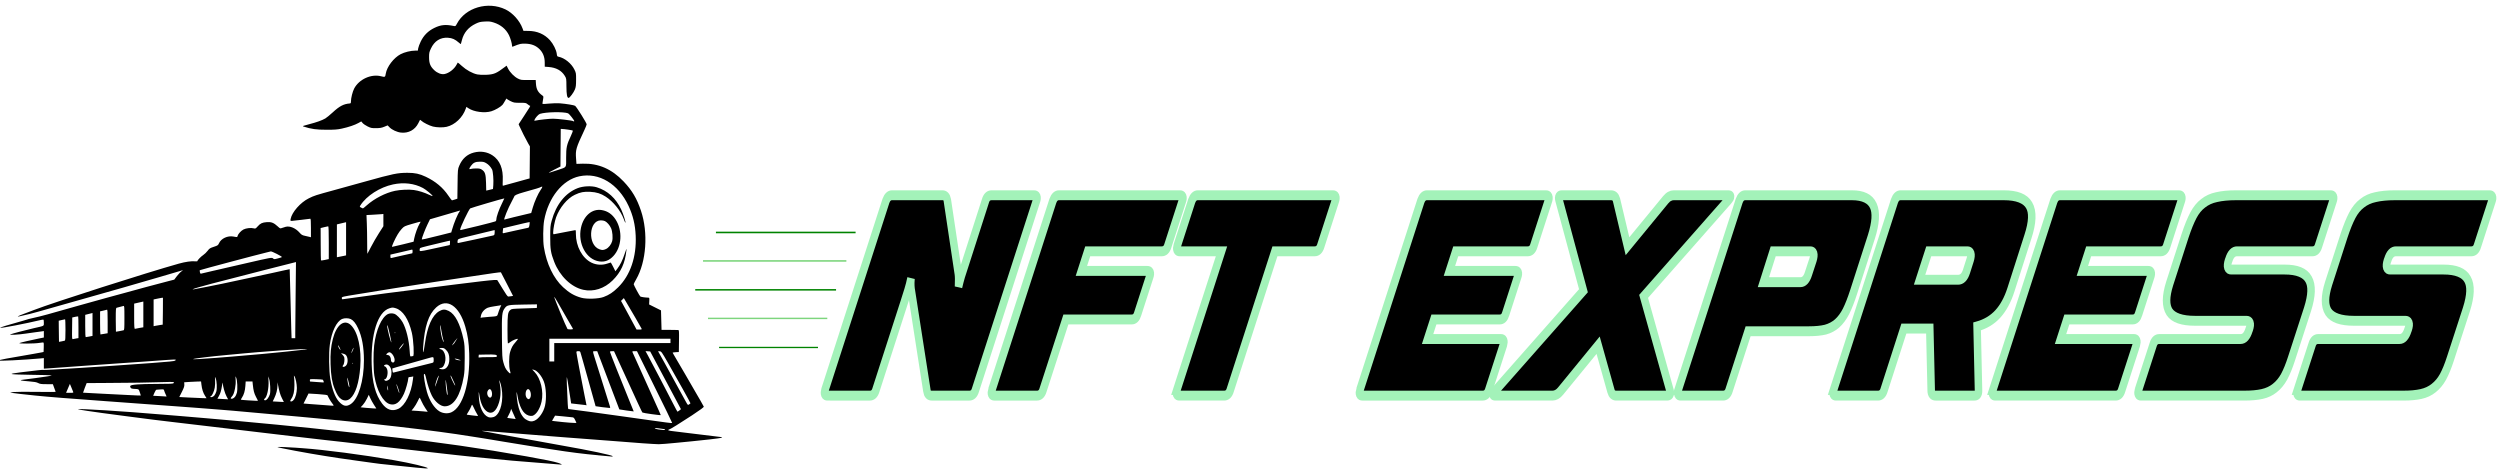 <?xml version="1.0" encoding="UTF-8" standalone="no"?>
<!-- Created with Inkscape (http://www.inkscape.org/) -->

<svg
   xmlns:dc="http://purl.org/dc/elements/1.1/"
   xmlns:cc="http://creativecommons.org/ns#"
   xmlns:rdf="http://www.w3.org/1999/02/22-rdf-syntax-ns#"
   xmlns:svg="http://www.w3.org/2000/svg"
   xmlns="http://www.w3.org/2000/svg"
   xmlns:sodipodi="http://sodipodi.sourceforge.net/DTD/sodipodi-0.dtd"
   xmlns:inkscape="http://www.inkscape.org/namespaces/inkscape"
   version="1.1"
   id="svg2"
   width="715"
   height="136"
   viewBox="0 0 715 136"
   sodipodi:docname="express.svg"
   inkscape:version="0.92.4 (5da689c313, 2019-01-14)">
  <defs
     id="defs6" />
  <sodipodi:namedview
     pagecolor="#ffffff"
     bordercolor="#666666"
     borderopacity="1"
     objecttolerance="10"
     gridtolerance="10"
     guidetolerance="10"
     inkscape:pageopacity="0"
     inkscape:pageshadow="2"
     inkscape:window-width="1920"
     inkscape:window-height="1008"
     id="namedview4"
     showgrid="false"
     inkscape:zoom="5.5312504"
     inkscape:cx="207.63579"
     inkscape:cy="57.562752"
     inkscape:window-x="-10"
     inkscape:window-y="-10"
     inkscape:window-maximized="1"
     inkscape:current-layer="svg2"
     showborder="false" />
  <path
     style="display:inline;fill:#000000;stroke-width:0.155"
     d="m 119.082,133.744 c -1.233,-0.117 -3.912,-0.392 -5.953,-0.611 -2.041,-0.219 -4.024,-0.427 -4.407,-0.462 -0.383,-0.035 -1.392,-0.169 -2.242,-0.297 -0.85,-0.128 -2.868,-0.409 -4.484,-0.624 -1.616,-0.215 -3.842,-0.532 -4.948,-0.704 -1.106,-0.172 -2.915,-0.452 -4.02,-0.623 -4.846,-0.75 -13.501,-2.371 -13.674,-2.561 -0.081,-0.089 3.347,0.029 5.169,0.177 0.425,0.035 1.365,0.103 2.087,0.153 5.988,0.411 17.357,1.901 25.977,3.406 4.91,0.857 9.741,2.005 9.741,2.315 0,0.113 -0.654,0.079 -3.247,-0.167 z m 40.435,-0.942 c -1.988,-0.136 -10.785,-0.848 -13.066,-1.057 -5.744,-0.528 -9.153,-0.859 -11.056,-1.071 -1.106,-0.124 -2.428,-0.265 -2.938,-0.314 -0.51,-0.049 -1.484,-0.153 -2.165,-0.231 -0.68,-0.078 -2.872,-0.323 -4.871,-0.545 -1.999,-0.221 -5.06,-0.571 -6.804,-0.778 -2.662,-0.315 -9.461,-1.086 -12.293,-1.394 -0.425,-0.046 -1.817,-0.218 -3.093,-0.382 -1.276,-0.164 -3.259,-0.403 -4.407,-0.531 -1.148,-0.128 -3.688,-0.411 -5.644,-0.629 -1.956,-0.218 -5.853,-0.67 -8.659,-1.004 -2.806,-0.334 -7.503,-0.889 -10.437,-1.234 -6.493,-0.762 -8.132,-0.957 -12.989,-1.547 -3.961,-0.481 -5.224,-0.63 -11.829,-1.397 -3.83,-0.445 -6.09,-0.729 -12.911,-1.621 -6.696,-0.876 -8.463,-1.117 -11.358,-1.549 -1.442,-0.215 -2.654,-0.423 -2.693,-0.463 -0.278,-0.278 13.145,0.566 24.411,1.535 1.403,0.121 3.63,0.302 4.948,0.402 1.318,0.1 4.658,0.384 7.422,0.631 2.764,0.246 7.043,0.624 9.51,0.839 4.537,0.395 16.743,1.579 20.72,2.01 1.191,0.129 4.739,0.513 7.886,0.853 3.147,0.34 6.869,0.757 8.273,0.925 1.403,0.169 4.813,0.553 7.577,0.854 12.174,1.325 24.723,3.136 37.574,5.424 5.122,0.912 7.839,1.471 9.046,1.861 0.77,0.249 1.28,0.548 0.843,0.493 -0.123,-0.015 -0.572,-0.052 -0.997,-0.081 z m 11.52,-2.601 c -4.111,-0.365 -7.934,-0.848 -12.911,-1.631 -1.616,-0.254 -4.295,-0.667 -5.953,-0.918 -1.658,-0.251 -5.311,-0.846 -8.118,-1.324 -2.806,-0.477 -5.345,-0.9 -5.642,-0.939 -0.296,-0.039 -1.792,-0.274 -3.324,-0.521 -5.922,-0.957 -11.886,-1.753 -21.418,-2.86 -10.482,-1.217 -18.99,-2.043 -42.986,-4.175 -1.488,-0.132 -3.402,-0.304 -4.252,-0.382 -0.85,-0.078 -2.138,-0.183 -2.861,-0.234 -0.723,-0.051 -2.08,-0.16 -3.015,-0.242 -0.935,-0.082 -3.127,-0.253 -4.871,-0.378 -1.743,-0.126 -4.074,-0.298 -5.18,-0.382 -5.735,-0.437 -9.359,-0.703 -20.179,-1.476 -10.703,-0.765 -16.547,-1.231 -20.256,-1.614 -3.493,-0.361 -6.018,-0.649 -6.649,-0.759 -0.69,-0.12 -0.686,-0.123 0.541,-0.248 0.68,-0.07 3.658,-0.089 6.618,-0.043 2.959,0.046 5.36,0.035 5.335,-0.023 -0.025,-0.058 -0.216,-0.573 -0.423,-1.144 l -0.377,-1.037 h -1.794 c -1.525,0 -1.886,-0.048 -2.407,-0.325 -0.466,-0.247 -1.094,-0.362 -2.623,-0.479 -2.558,-0.196 -3.016,-0.354 -1.469,-0.504 0.638,-0.062 2.134,-0.255 3.324,-0.429 1.191,-0.174 2.756,-0.4 3.479,-0.503 0.723,-0.103 1.21,-0.228 1.082,-0.277 -0.128,-0.049 -2.673,-0.119 -5.657,-0.156 -3.019,-0.037 -5.542,-0.132 -5.689,-0.214 -0.189,-0.106 0.52,-0.245 2.487,-0.49 5,-0.623 6.304,-0.76 6.617,-0.698 0.506,0.101 16.832,-0.939 30.848,-1.965 4.867,-0.356 6.629,-0.537 6.794,-0.696 0.123,-0.118 0.188,-0.25 0.145,-0.292 -0.074,-0.074 -2.66,0.091 -9.491,0.605 -1.701,0.128 -5.25,0.375 -7.886,0.548 -2.636,0.173 -7.612,0.525 -11.056,0.782 -3.444,0.257 -6.941,0.51 -7.77,0.562 l -1.508,0.095 v -1.508 -1.508 l -1.044,0.096 c -4.625,0.424 -12.087,0.793 -11.868,0.587 0.218,-0.204 2.215,-0.585 9.973,-1.901 0.978,-0.166 2.022,-0.355 2.319,-0.421 l 0.541,-0.119 0.046,-1.217 c 0.025,-0.67 0.014,-1.299 -0.024,-1.398 -0.052,-0.136 -0.346,-0.132 -1.205,0.019 -1.383,0.243 -6.289,0.274 -5.698,0.037 0.408,-0.164 3.332,-0.843 5.605,-1.301 l 1.353,-0.273 v -0.924 -0.924 l -0.657,0.105 c -0.361,0.057 -1.179,0.166 -1.817,0.242 -0.638,0.075 -1.821,0.243 -2.629,0.372 -1.951,0.312 -5.022,0.477 -4.484,0.24 0.489,-0.215 4.495,-1.274 6.717,-1.777 3.115,-0.704 2.87,-0.575 2.87,-1.519 0,-0.45 -0.038,-0.857 -0.085,-0.904 -0.047,-0.047 -0.343,-0.023 -0.657,0.051 -4.512,1.078 -11.55,2.43 -11.728,2.253 -0.102,-0.102 2.374,-0.865 6.65,-2.049 0.754,-0.209 1.426,-0.414 1.494,-0.456 0.068,-0.042 0.808,-0.215 1.645,-0.385 1.557,-0.316 4.303,-1.066 12.191,-3.327 2.466,-0.707 6.328,-1.782 8.582,-2.388 2.254,-0.606 4.55,-1.23 5.103,-1.386 3.085,-0.87 8.831,-2.417 12.424,-3.344 l 1.678,-0.433 0.768,-1.016 c 0.422,-0.559 1.024,-1.18 1.337,-1.379 0.313,-0.2 0.43,-0.326 0.26,-0.281 -0.504,0.133 -1.627,0.464 -6.03,1.775 -4.318,1.285 -16.77,4.857 -22.73,6.52 -5.754,1.605 -11.058,3.108 -12.679,3.592 -1.288,0.385 -2.898,0.782 -5.335,1.316 -0.748,0.164 -0.126,-0.183 1.205,-0.672 0.74,-0.272 2.181,-0.818 3.202,-1.213 5.462,-2.116 32.117,-10.643 41.316,-13.218 1.866,-0.522 3.598,-0.769 4.647,-0.661 0.361,0.037 0.657,0.008 0.657,-0.066 0,-0.254 1.006,-1.296 1.684,-1.743 0.373,-0.247 0.931,-0.785 1.239,-1.196 0.5,-0.668 0.689,-0.79 1.768,-1.143 1.124,-0.368 1.228,-0.438 1.486,-1.016 0.614,-1.371 2.462,-2.23 4.134,-1.921 1.137,0.21 1.084,0.218 1.187,-0.185 0.141,-0.552 1,-1.488 1.688,-1.838 0.739,-0.377 2.126,-0.535 2.895,-0.331 0.515,0.137 0.57,0.112 1.139,-0.53 0.794,-0.896 1.309,-1.138 2.635,-1.238 1.299,-0.098 1.98,0.17 3.134,1.234 0.665,0.613 0.71,0.63 1.183,0.439 0.27,-0.109 0.769,-0.266 1.108,-0.348 1.203,-0.293 2.804,0.388 3.934,1.671 0.544,0.618 0.769,0.753 1.523,0.913 0.486,0.103 1.076,0.237 1.31,0.299 l 0.425,0.112 v -2.645 c 0,-2.014 -0.046,-2.645 -0.193,-2.645 -0.106,0 -1.237,0.139 -2.513,0.308 -1.276,0.169 -2.518,0.308 -2.762,0.308 -0.426,0 -0.439,-0.02 -0.335,-0.569 0.362,-1.929 2.83,-4.73 5.185,-5.884 1.654,-0.811 1.725,-0.834 7.499,-2.417 2.636,-0.723 6.568,-1.811 8.736,-2.417 7.865,-2.2 9.162,-2.467 11.984,-2.468 2.166,0 3.44,0.274 5.244,1.128 2.78,1.317 4.906,3.095 6.456,5.399 0.501,0.744 0.966,1.353 1.033,1.353 0.068,0 0.443,-0.109 0.834,-0.242 l 0.711,-0.242 0.057,-4.203 c 0.056,-4.166 0.061,-4.212 0.478,-5.208 0.845,-2.017 2.249,-3.282 4.201,-3.783 1.907,-0.49 3.786,-0.206 5.306,0.804 2.139,1.419 3.113,3.834 2.935,7.271 -0.041,0.787 -0.032,1.431 0.02,1.431 0.052,0 1.59,-0.419 3.419,-0.932 1.828,-0.513 3.533,-0.986 3.788,-1.05 l 0.464,-0.117 0.041,-4.584 0.041,-4.584 -0.481,-0.816 c -0.542,-0.92 -2.146,-4.088 -2.509,-4.955 l -0.238,-0.57 1.521,-2.315 c 1.752,-2.666 1.924,-2.962 1.719,-2.962 -0.082,0 -0.376,-0.191 -0.654,-0.425 -0.485,-0.408 -0.575,-0.425 -2.218,-0.425 -1.626,0 -1.765,-0.026 -2.754,-0.512 -0.573,-0.282 -1.043,-0.595 -1.044,-0.696 -0.002,-0.101 -0.211,0.195 -0.466,0.657 -0.255,0.463 -0.584,0.978 -0.732,1.145 -0.515,0.584 -2.12,1.507 -3.177,1.828 -1.95,0.592 -5.013,0.181 -6.581,-0.885 l -0.556,-0.378 -0.176,0.507 c -0.88,2.543 -3.11,4.656 -5.49,5.205 -1.01,0.233 -2.828,0.196 -3.903,-0.079 -1.007,-0.257 -2.728,-1.118 -3.308,-1.654 -0.191,-0.177 -0.365,-0.292 -0.387,-0.256 -0.022,0.035 -0.24,0.467 -0.486,0.959 -0.949,1.899 -2.792,2.904 -4.924,2.685 -1.161,-0.119 -2.609,-0.787 -3.336,-1.538 l -0.512,-0.529 -0.957,0.393 c -0.771,0.317 -1.228,0.395 -2.352,0.404 -1.275,0.01 -1.483,-0.033 -2.426,-0.497 -0.567,-0.279 -1.207,-0.716 -1.421,-0.971 l -0.39,-0.464 -0.818,0.459 c -1.017,0.571 -2.778,1.165 -4.733,1.597 -1.223,0.27 -2.008,0.331 -4.281,0.332 -3.02,0 -4.438,-0.195 -6.71,-0.925 -0.362,-0.116 -0.125,-0.21 1.703,-0.675 2.002,-0.509 3.631,-1.093 4.566,-1.637 0.353,-0.205 1.292,-0.974 2.087,-1.708 1.981,-1.829 3.158,-2.446 4.915,-2.578 0.251,-0.019 0.319,-0.13 0.319,-0.519 0,-1.018 0.466,-2.88 0.947,-3.782 1.398,-2.623 4.83,-4.188 7.637,-3.483 1.183,0.297 1.218,0.279 1.378,-0.722 0.317,-1.982 2.263,-4.539 4.247,-5.582 1.11,-0.583 2.922,-1.024 4.21,-1.024 h 0.715 l 0.104,-0.657 c 0.057,-0.361 0.384,-1.238 0.727,-1.947 0.844,-1.747 2.101,-3.006 3.866,-3.873 1.876,-0.921 3.255,-1.058 5.626,-0.56 0.431,0.091 0.491,0.045 0.85,-0.641 2.423,-4.628 8.879,-6.527 13.915,-4.093 2.056,0.994 4.047,3.218 4.862,5.43 l 0.256,0.696 1.423,0.011 c 2.508,0.019 4.602,0.929 6.178,2.684 0.914,1.017 1.794,2.773 1.918,3.823 0.086,0.73 0.132,0.804 0.552,0.888 1.705,0.341 3.642,1.908 4.491,3.633 0.485,0.985 0.5,1.076 0.493,2.952 -0.006,1.616 -0.063,2.076 -0.345,2.786 -0.348,0.877 -1.483,2.397 -1.79,2.397 -0.435,0 -0.613,-0.923 -0.627,-3.243 -0.014,-2.313 -0.016,-2.327 -0.489,-3.097 -0.926,-1.505 -2.479,-2.347 -4.627,-2.507 l -1.082,-0.081 -0.008,-1.257 c -0.01,-1.537 -0.519,-2.81 -1.511,-3.78 -1.026,-1.003 -2.233,-1.484 -3.892,-1.548 -1.396,-0.054 -1.638,1.51e-4 -3.672,0.824 -0.209,0.085 -0.271,0.032 -0.271,-0.233 0,-0.584 -0.471,-2.205 -0.876,-3.015 -0.882,-1.764 -2.347,-2.98 -4.373,-3.631 -0.928,-0.299 -1.324,-0.342 -2.553,-0.277 -1.252,0.066 -1.611,0.151 -2.586,0.616 -2.077,0.991 -3.416,2.581 -3.944,4.684 -0.149,0.595 -0.289,1.109 -0.309,1.142 -0.021,0.032 -0.281,-0.154 -0.578,-0.415 -1.078,-0.947 -1.894,-1.311 -3.109,-1.389 -2.18,-0.14 -3.867,0.929 -4.875,3.088 -0.479,1.026 -0.527,1.259 -0.525,2.522 0.003,1.73 0.361,2.614 1.487,3.671 0.892,0.837 2.016,1.264 2.906,1.102 1.306,-0.237 2.854,-1.451 3.521,-2.763 0.13,-0.255 0.259,-0.49 0.287,-0.521 0.028,-0.032 0.558,0.407 1.179,0.974 1.274,1.165 3.031,2.129 4.404,2.414 0.532,0.11 1.551,0.156 2.52,0.112 2.238,-0.102 2.911,-0.382 5.368,-2.241 l 0.494,-0.374 0.411,0.811 c 0.569,1.122 1.802,2.376 2.837,2.884 0.824,0.405 0.973,0.425 2.975,0.411 l 2.107,-0.014 0.072,1.097 c 0.103,1.57 0.601,2.476 1.843,3.354 0.34,0.24 0.344,0.276 0.157,1.294 -0.106,0.576 -0.161,1.079 -0.123,1.118 0.039,0.038 0.891,-0.011 1.894,-0.109 1.003,-0.099 2.384,-0.134 3.068,-0.078 1.839,0.15 4.133,0.529 4.365,0.722 0.491,0.407 3.296,4.909 3.296,5.29 0,0.136 -0.27,0.823 -0.599,1.526 -2.487,5.308 -2.618,5.758 -2.426,8.314 l 0.11,1.469 1.815,-0.054 c 4.477,-0.133 8.282,1.525 11.665,5.083 2.409,2.534 3.798,4.874 4.97,8.377 2.12,6.335 1.536,14.581 -1.391,19.642 -0.38,0.657 -0.691,1.273 -0.691,1.369 0,0.242 1.665,3.322 1.898,3.512 0.164,0.133 1.428,0.315 2.33,0.335 0.251,0.007 0.279,0.12 0.232,0.973 l -0.053,0.966 1.701,0.85 1.701,0.85 0.077,2.783 0.077,2.783 2.242,0.007 c 1.233,0 2.365,0.02 2.516,0.038 0.253,0.031 0.271,0.267 0.232,3.165 l -0.042,3.131 -0.889,0.046 c -0.489,0.026 -0.889,0.089 -0.889,0.141 0,0.052 0.202,0.414 0.449,0.804 0.247,0.39 1.616,2.727 3.042,5.194 1.426,2.466 2.815,4.867 3.085,5.335 0.271,0.468 0.887,1.529 1.37,2.359 0.483,0.83 0.917,1.608 0.964,1.731 0.06,0.157 -0.935,0.896 -3.368,2.502 -3.503,2.312 -6.378,4.078 -6.636,4.078 -0.078,0 -0.142,0.062 -0.142,0.137 0,0.163 0.338,0.216 4.562,0.709 5.529,0.646 9.714,1.155 10.36,1.261 0.514,0.084 0.566,0.123 0.309,0.23 -0.287,0.119 -5.885,0.783 -8.35,0.99 -0.595,0.05 -2.759,0.261 -4.809,0.47 -2.049,0.208 -4.212,0.379 -4.805,0.379 -1.039,0 -7.584,-0.454 -11.106,-0.77 -1.764,-0.158 -8.443,-0.668 -12.216,-0.931 -1.191,-0.083 -2.582,-0.187 -3.093,-0.231 -0.51,-0.044 -2.319,-0.186 -4.02,-0.316 -2.779,-0.212 -7.069,-0.557 -15.308,-1.23 -4.219,-0.345 -4.962,-0.394 -4.793,-0.318 0.085,0.038 1.964,0.391 4.175,0.784 2.211,0.393 5.899,1.06 8.195,1.481 7.554,1.386 8.484,1.555 10.592,1.923 7.733,1.35 14.38,2.756 14.38,3.042 0,0.067 -0.052,0.114 -0.116,0.103 -0.064,-0.011 -1.89,-0.177 -4.059,-0.37 z m 19.174,-7.324 c 0,-0.131 -0.261,-0.181 -2.126,-0.411 -1.216,-0.15 -1.004,0.174 0.232,0.354 1.411,0.205 1.894,0.22 1.894,0.057 z m -25.359,-1.956 c 0,-0.045 -0.168,-0.413 -0.373,-0.818 -0.339,-0.669 -0.426,-0.739 -0.966,-0.772 -0.327,-0.02 -1.524,-0.143 -2.66,-0.273 -1.136,-0.13 -2.083,-0.215 -2.103,-0.189 -0.021,0.026 -0.225,0.372 -0.454,0.769 l -0.417,0.722 0.819,0.102 c 2.948,0.367 6.154,0.605 6.154,0.458 z m 27.369,0.002 c 0,-0.127 -1.823,-3.864 -6.089,-12.483 l -3.96,-8.002 h -0.693 c -0.659,0 -0.686,0.017 -0.558,0.356 0.162,0.427 4.083,9.121 7.448,16.513 0.333,0.731 0.605,1.363 0.605,1.404 0,0.131 -5.101,-0.582 -5.251,-0.733 -0.135,-0.136 -1.37,-2.796 -6.081,-13.094 l -2.034,-4.446 h -0.585 c -0.322,0 -0.585,0.075 -0.585,0.167 0,0.183 3.44,8.848 5.51,13.88 0.712,1.73 1.294,3.162 1.294,3.182 0,0.039 -4.085,-0.538 -4.115,-0.581 -0.01,-0.014 -0.783,-2.043 -1.718,-4.51 -0.935,-2.466 -2.354,-6.206 -3.152,-8.31 l -1.452,-3.825 h -0.554 c -0.305,0 -0.594,0.038 -0.642,0.087 -0.049,0.048 0.143,0.796 0.427,1.662 0.392,1.198 3.491,11.089 4.406,14.06 0.108,0.35 0.084,0.425 -0.135,0.425 -0.374,0 -3.922,-0.445 -3.968,-0.498 -0.021,-0.024 -0.747,-2.618 -1.614,-5.764 -0.867,-3.147 -1.775,-6.382 -2.017,-7.19 -0.242,-0.808 -0.518,-1.765 -0.613,-2.126 -0.161,-0.613 -0.208,-0.657 -0.708,-0.657 -0.425,0 -0.535,0.061 -0.535,0.298 0,0.335 1.375,7.64 2.295,12.196 l 0.603,2.984 -0.405,-0.084 c -0.223,-0.046 -1.202,-0.157 -2.176,-0.246 -0.974,-0.089 -1.793,-0.183 -1.819,-0.209 -0.026,-0.026 -0.289,-1.703 -0.583,-3.727 -0.295,-2.024 -0.581,-3.722 -0.635,-3.774 -0.055,-0.051 -0.059,0.915 -0.009,2.148 0.218,5.409 0.311,6.958 0.416,6.958 0.269,0 11.011,1.456 15.38,2.084 2.636,0.379 6.324,0.898 8.195,1.152 1.871,0.255 3.854,0.526 4.407,0.604 1.257,0.176 1.701,0.203 1.701,0.1 z m -39.365,-0.601 c 1.257,-0.525 2.608,-2.449 3.018,-4.295 0.467,-2.104 0.325,-5.147 -0.32,-6.87 -0.623,-1.664 -1.938,-3.212 -2.893,-3.403 l -0.469,-0.094 0.683,0.713 c 1.767,1.844 2.658,5.598 2.015,8.488 -0.469,2.109 -1.573,3.8 -2.658,4.072 -0.219,0.055 -0.671,0.018 -1.005,-0.082 -1.648,-0.494 -2.724,-2.477 -3.309,-6.098 -0.196,-1.214 -0.242,-0.389 -0.068,1.235 0.207,1.935 0.715,3.696 1.355,4.695 0.536,0.836 0.867,1.143 1.666,1.541 0.725,0.362 1.286,0.389 1.985,0.097 z m -5.846,-1.563 c -0.276,-0.594 -0.576,-1.254 -0.667,-1.467 l -0.166,-0.387 -0.113,0.464 c -0.062,0.255 -0.318,0.836 -0.569,1.291 -0.251,0.455 -0.434,0.845 -0.407,0.868 0.042,0.034 2.317,0.336 2.396,0.318 0.015,-0.004 -0.198,-0.493 -0.474,-1.087 z m -5.42,0.32 c 1.643,-1.077 2.462,-4.642 1.861,-8.102 -0.138,-0.794 -0.358,-1.629 -0.49,-1.855 l -0.238,-0.411 0.086,0.387 c 0.491,2.197 0.46,4.195 -0.095,6.017 -0.76,2.496 -1.984,3.468 -3.332,2.647 -1.057,-0.645 -1.863,-2.23 -2.203,-4.334 -0.284,-1.76 -0.31,-1.76 -0.236,0 0.125,2.952 1.174,5.227 2.705,5.865 0.503,0.21 1.456,0.105 1.942,-0.213 z m -4.88,-0.166 c 0,-0.044 -0.163,-0.34 -0.362,-0.657 -0.199,-0.317 -0.557,-1.012 -0.794,-1.543 -0.238,-0.532 -0.478,-0.966 -0.534,-0.966 -0.056,0 -0.193,0.261 -0.303,0.58 -0.11,0.319 -0.443,0.952 -0.738,1.406 -0.296,0.454 -0.515,0.845 -0.487,0.867 0.028,0.022 0.676,0.109 1.442,0.193 0.765,0.084 1.479,0.164 1.585,0.177 0.106,0.013 0.193,-0.012 0.193,-0.056 z m -7.605,-1.003 c 3.27,-1.484 5.349,-8.363 5.086,-16.831 -0.096,-3.082 -0.407,-5.205 -1.124,-7.67 -1.742,-5.986 -5.248,-8.295 -8.325,-5.483 -2.19,2.002 -3.302,5.372 -3.731,11.314 -0.17,2.349 0.132,1.797 0.508,-0.929 0.686,-4.978 2.088,-8.158 4.106,-9.316 0.999,-0.573 1.655,-0.587 2.718,-0.057 1.825,0.909 3.254,3.664 4.22,8.133 0.3,1.39 0.344,2.052 0.346,5.3 0.002,2.834 -0.061,4.077 -0.266,5.257 -0.967,5.573 -2.874,8.576 -5.45,8.581 -1.225,0.002 -2.802,-1.312 -3.698,-3.083 -0.528,-1.043 -1.243,-3.162 -1.55,-4.591 -0.305,-1.419 -0.454,-1.754 -0.681,-1.524 -0.19,0.192 0.301,3.168 0.836,5.064 0.71,2.517 2.133,4.719 3.616,5.596 1.012,0.598 2.386,0.695 3.39,0.239 z m -7.461,-1.169 c -0.375,-0.558 -0.876,-1.463 -1.114,-2.01 -0.238,-0.547 -0.47,-0.993 -0.515,-0.992 -0.045,0.001 -0.305,0.479 -0.579,1.062 -0.273,0.582 -0.774,1.409 -1.113,1.838 l -0.616,0.779 1.654,0.1 c 0.91,0.055 1.759,0.123 1.886,0.151 0.128,0.028 0.422,0.059 0.655,0.069 l 0.423,0.018 z m 72.655,0.651 0.454,-0.363 -4.402,-8.257 -4.402,-8.257 -0.668,-0.048 -0.668,-0.048 0.639,1.157 c 0.841,1.524 6.256,11.87 7.477,14.287 0.526,1.042 0.993,1.894 1.037,1.893 0.044,0 0.284,-0.164 0.534,-0.364 z m -80.387,-0.466 c 1.943,-0.905 3.705,-4.428 4.176,-8.354 l 0.11,-0.913 -0.504,0.101 c -0.277,0.055 -0.6,0.101 -0.717,0.101 -0.121,0 -0.213,0.159 -0.213,0.367 0,0.668 -0.761,3.381 -1.229,4.382 -1.156,2.471 -2.42,3.416 -4,2.99 -1.948,-0.525 -3.796,-3.886 -4.466,-8.125 -0.293,-1.85 -0.327,-6.386 -0.065,-8.659 0.502,-4.363 2.106,-8.048 3.909,-8.98 0.493,-0.255 1.331,-0.286 1.899,-0.069 0.659,0.251 1.773,1.393 2.328,2.389 1.026,1.84 1.817,5.037 2.024,8.181 0.106,1.604 0.124,1.671 0.436,1.587 0.179,-0.048 0.424,-0.088 0.543,-0.09 0.366,0 0.12,-4.617 -0.355,-6.651 -0.91,-3.899 -2.588,-6.441 -4.645,-7.039 -0.819,-0.238 -0.927,-0.237 -1.756,0.022 -3.364,1.048 -5.342,7.295 -5.088,16.063 0.152,5.212 1.073,8.658 3,11.221 1.348,1.793 2.883,2.284 4.615,1.478 z m -6.96,-1.152 c -0.375,-0.58 -0.863,-1.462 -1.083,-1.96 l -0.4,-0.905 -0.529,1.103 c -0.291,0.607 -0.813,1.412 -1.161,1.789 l -0.632,0.686 1.435,0.149 c 0.789,0.082 1.799,0.159 2.243,0.171 l 0.809,0.022 z m -11.527,0.188 c 0,-0.052 -0.203,-0.35 -0.451,-0.663 -0.416,-0.526 -1.137,-1.765 -1.286,-2.21 -0.043,-0.13 -0.907,-0.248 -2.759,-0.376 -1.482,-0.102 -2.695,-0.175 -2.695,-0.161 0,0.014 -0.321,0.662 -0.714,1.441 l -0.714,1.416 1.41,0.115 c 1.219,0.099 5.843,0.443 6.86,0.51 0.191,0.013 0.348,-0.019 0.348,-0.071 z m 4.842,-0.368 c 2.22,-1.408 3.817,-6.659 3.817,-12.555 0,-3.693 -0.562,-6.78 -1.663,-9.129 -0.683,-1.458 -1.346,-2.292 -2.111,-2.654 -0.644,-0.306 -1.787,-0.322 -2.455,-0.035 -1.611,0.693 -3.009,3.612 -3.526,7.363 -0.331,2.4 -0.261,7.43 0.135,9.742 0.52,3.036 1.376,5.305 2.449,6.497 1.218,1.352 2.115,1.559 3.355,0.773 z m -2.688,-1.456 c -0.722,-0.491 -1.218,-1.267 -1.886,-2.954 -0.734,-1.853 -1.047,-3.768 -1.152,-7.054 -0.097,-3.017 0.074,-4.905 0.651,-7.183 1.031,-4.071 3.269,-5.785 5.165,-3.955 2.023,1.952 3.081,6.758 2.665,12.103 -0.344,4.425 -1.37,7.61 -2.86,8.886 -0.788,0.674 -1.738,0.733 -2.584,0.158 z m 2.151,-4.76 c -0.34,-1.459 -0.529,-1.801 -0.37,-0.667 0.164,1.166 0.416,2.092 0.548,2.011 0.065,-0.04 -0.015,-0.645 -0.178,-1.344 z m -0.757,-4.832 c 0.646,-0.688 0.576,-2.449 -0.123,-3.082 -0.151,-0.137 -0.514,-0.292 -0.806,-0.346 l -0.531,-0.097 0.423,0.409 c 0.233,0.225 0.468,0.585 0.521,0.799 0.154,0.612 -0.023,1.894 -0.304,2.205 -0.522,0.576 0.28,0.685 0.819,0.112 z m 1.97,-0.734 c -0.049,-0.123 -0.086,-0.087 -0.093,0.093 -0.007,0.163 0.03,0.254 0.081,0.203 0.051,-0.051 0.057,-0.185 0.012,-0.296 z m 0.191,-4.301 c -0.01,-0.257 -0.504,0.786 -0.659,1.392 -0.054,0.212 0.074,0.038 0.285,-0.387 0.211,-0.425 0.38,-0.877 0.375,-1.005 z m -4.079,-0.235 c -0.216,-0.406 -0.393,-0.615 -0.393,-0.463 0,0.298 0.612,1.375 0.72,1.267 0.036,-0.036 -0.111,-0.398 -0.327,-0.804 z M 197.478,115.352 c 0,-0.161 -3.515,-6.478 -6.535,-11.744 -1.698,-2.961 -1.795,-3.095 -2.284,-3.143 -0.501,-0.049 -0.506,-0.044 -0.275,0.309 0.129,0.198 0.862,1.508 1.628,2.911 1.536,2.813 2.454,4.487 4.368,7.963 0.702,1.276 1.516,2.754 1.808,3.285 0.529,0.962 0.532,0.965 0.91,0.717 0.209,-0.137 0.38,-0.271 0.38,-0.298 z M 80.653,113.924 c -0.499,-0.981 -0.791,-1.968 -1.132,-3.822 l -0.142,-0.773 -0.018,0.934 c -0.023,1.155 -0.339,2.404 -0.917,3.616 l -0.441,0.925 0.94,0.054 c 0.517,0.03 1.233,0.068 1.591,0.084 l 0.651,0.03 z m 3.391,0.385 c 0.496,-0.65 0.865,-2.067 0.865,-3.32 0,-1.133 -0.379,-2.96 -0.701,-3.381 -0.2,-0.262 -0.21,-0.238 -0.108,0.252 0.062,0.298 0.112,1.307 0.11,2.242 -0.004,1.874 -0.269,3.04 -0.908,3.981 -0.207,0.305 -0.336,0.596 -0.287,0.645 0.228,0.228 0.675,0.045 1.029,-0.419 z m -10.295,0.238 c -0.029,-0.064 -0.282,-0.555 -0.561,-1.092 -0.505,-0.97 -0.709,-1.765 -0.887,-3.469 l -0.093,-0.889 h -0.972 -0.972 l -0.087,1.276 c -0.095,1.394 -0.427,2.529 -0.982,3.354 -0.197,0.293 -0.332,0.558 -0.3,0.59 0.032,0.032 0.917,0.113 1.967,0.179 2.762,0.176 2.946,0.179 2.888,0.051 z m 2.85,-0.612 c 0.234,-0.309 0.503,-0.846 0.597,-1.193 0.225,-0.829 0.082,-3.52 -0.234,-4.419 l -0.245,-0.696 0.077,1.257 c 0.132,2.143 -0.443,4.759 -1.129,5.143 -0.128,0.072 -0.184,0.209 -0.125,0.305 0.202,0.327 0.63,0.166 1.057,-0.398 z m -11.808,-0.568 c -0.487,-0.899 -1.057,-2.897 -1.081,-3.793 -0.009,-0.335 -0.092,-0.063 -0.208,0.684 -0.234,1.506 -0.467,2.267 -0.956,3.121 l -0.372,0.65 0.969,0.055 c 0.533,0.03 1.223,0.068 1.534,0.085 l 0.565,0.03 z m 86.872,0.367 c 0.434,-0.858 -0.049,-2.567 -0.69,-2.443 -0.67,0.129 -0.89,1.798 -0.33,2.509 0.386,0.491 0.75,0.467 1.02,-0.066 z m -84.536,-0.153 c 0.248,-0.266 0.514,-0.801 0.623,-1.255 0.244,-1.016 0.123,-3.58 -0.203,-4.312 -0.239,-0.536 -0.24,-0.53 -0.156,0.627 0.058,0.795 0.002,1.581 -0.177,2.463 -0.279,1.376 -0.489,1.888 -0.992,2.422 -0.172,0.182 -0.271,0.374 -0.219,0.425 0.224,0.224 0.723,0.059 1.124,-0.37 z m -8.514,-0.425 c -0.525,-0.827 -0.852,-1.858 -1.005,-3.17 l -0.104,-0.889 -0.949,0.017 c -0.522,0.01 -1.609,0.062 -2.415,0.116 l -1.466,0.099 0.046,0.625 c 0.036,0.494 -0.11,0.936 -0.699,2.11 l -0.745,1.484 2.784,0.146 c 1.531,0.08 3.287,0.157 3.902,0.171 l 1.118,0.025 z m 81.956,0.281 c 0.34,-0.634 0.093,-1.937 -0.403,-2.127 -0.35,-0.134 -0.829,0.478 -0.829,1.06 0,1.052 0.847,1.787 1.232,1.068 z M 61.29,113.135 c 0.206,-0.245 0.466,-0.769 0.576,-1.165 0.248,-0.885 0.138,-3.033 -0.195,-3.801 -0.232,-0.536 -0.233,-0.53 -0.152,0.554 0.045,0.603 -0.002,1.577 -0.103,2.165 -0.179,1.039 -0.8,2.383 -1.099,2.383 -0.081,0 -0.148,0.07 -0.148,0.155 0,0.336 0.759,0.139 1.121,-0.291 z m -13.646,0.243 c 0,-0.027 -0.135,-0.327 -0.299,-0.668 -0.165,-0.341 -0.343,-0.793 -0.396,-1.005 -0.092,-0.367 -0.142,-0.383 -1.054,-0.329 -0.526,0.031 -1.05,0.07 -1.164,0.086 -0.114,0.017 -0.369,0.412 -0.567,0.88 l -0.359,0.85 1.727,0.085 c 0.95,0.047 1.813,0.099 1.92,0.116 0.106,0.017 0.193,0.009 0.193,-0.017 z m -7.493,-0.678 c -0.058,-0.229 -0.199,-0.643 -0.315,-0.92 -0.205,-0.49 -0.24,-0.505 -1.247,-0.55 -0.835,-0.037 -1.076,-0.106 -1.242,-0.356 -0.122,-0.185 -0.153,-0.395 -0.075,-0.52 0.228,-0.369 2.562,-0.541 7.478,-0.552 4.018,-0.008 4.782,-0.045 4.901,-0.238 0.078,-0.125 0.083,-0.264 0.011,-0.309 -0.072,-0.044 -1.791,-0.025 -3.819,0.044 -3.809,0.129 -7.522,0.183 -16.084,0.233 l -4.974,0.029 -0.531,1.353 c -0.292,0.744 -0.518,1.37 -0.502,1.392 0.016,0.021 2.354,0.146 5.196,0.278 2.842,0.131 6.072,0.295 7.177,0.364 1.106,0.069 2.487,0.135 3.071,0.148 l 1.06,0.022 z m 87.83,-0.55 c -0.062,-0.446 -0.203,-1.508 -0.313,-2.358 -0.156,-1.201 -0.205,-1.374 -0.22,-0.773 -0.027,1.145 0.326,3.943 0.497,3.943 0.09,0 0.104,-0.319 0.036,-0.812 z M 20.902,111.996 c -0.076,-0.191 -0.313,-0.765 -0.525,-1.276 l -0.386,-0.928 -0.334,0.773 c -0.184,0.425 -0.43,0.999 -0.546,1.276 l -0.211,0.503 h 1.071 c 1.048,0 1.068,-0.008 0.932,-0.348 z m 92.933,-1.055 c -0.248,-0.717 -0.456,-1.192 -0.462,-1.056 -0.006,0.136 0.128,0.657 0.299,1.16 0.45,1.322 0.462,1.351 0.542,1.272 0.04,-0.04 -0.131,-0.658 -0.379,-1.375 z m -2.928,-0.225 c -0.131,-0.559 -0.145,-0.573 -0.157,-0.15 -0.016,0.563 0.18,1.343 0.251,1.001 0.027,-0.13 -0.015,-0.513 -0.094,-0.85 z m 14.584,-3.088 c 0.108,-0.301 0.104,-0.302 -0.129,-0.016 -0.285,0.349 -0.809,1.931 -0.926,2.799 -0.05,0.365 0.127,-0.014 0.431,-0.928 0.283,-0.85 0.564,-1.685 0.625,-1.856 z m 4.451,1.893 c -0.179,-0.361 -0.467,-0.987 -0.64,-1.39 -0.32,-0.75 -0.589,-1.016 -0.39,-0.387 0.217,0.687 1.183,2.607 1.269,2.521 0.048,-0.048 -0.059,-0.383 -0.239,-0.744 z m -37.386,-0.463 c -0.058,-0.191 -0.149,-0.395 -0.204,-0.452 -0.054,-0.057 -0.916,-0.127 -1.916,-0.155 -1.796,-0.05 -1.817,-0.047 -1.817,0.297 1.06e-4,0.191 0.018,0.357 0.039,0.368 0.021,0.011 0.804,0.069 1.74,0.128 0.935,0.06 1.827,0.12 1.982,0.135 0.223,0.021 0.259,-0.045 0.176,-0.322 z M 111.148,108.641 c 0.565,-0.344 0.819,-1.043 0.82,-2.25 0,-1.314 -0.921,-2.413 -1.756,-2.095 -0.485,0.185 -0.526,0.405 -0.096,0.517 0.174,0.045 0.42,0.342 0.559,0.674 0.443,1.06 0.016,2.992 -0.661,2.992 -0.202,0 -0.212,0.042 -0.055,0.232 0.258,0.311 0.597,0.291 1.189,-0.07 z m 34.722,-2.597 c -0.356,-1.082 -0.344,-4.164 0.021,-5.369 0.391,-1.288 0.732,-1.906 1.573,-2.841 0.4,-0.445 0.688,-0.85 0.639,-0.898 -0.165,-0.165 -1.565,0.413 -2.161,0.892 -0.326,0.262 -0.641,0.429 -0.699,0.371 -0.058,-0.058 -0.105,-1.857 -0.103,-3.997 0.003,-4.202 0.098,-4.883 0.772,-5.517 0.382,-0.359 0.486,-0.371 3.983,-0.478 1.975,-0.06 3.609,-0.116 3.63,-0.124 0.021,-0.008 0.039,-0.245 0.039,-0.527 v -0.513 l -3.904,0.066 c -4.299,0.073 -4.618,0.133 -5.271,0.99 -0.826,1.084 -0.907,1.886 -0.838,8.372 0.058,5.421 0.089,5.997 0.391,7.089 0.386,1.401 0.646,1.939 1.292,2.674 0.701,0.798 0.939,0.727 0.637,-0.191 z m -27.992,-0.826 c 2.746,-0.679 5.253,-1.304 5.572,-1.389 0.571,-0.153 0.58,-0.166 0.58,-0.922 0,-0.899 -0.019,-0.905 -1.522,-0.469 -2.762,0.802 -5.479,1.57 -6.596,1.865 -0.68,0.18 -1.796,0.497 -2.478,0.704 l -1.241,0.377 0.06,0.625 c 0.05,0.526 0.105,0.61 0.346,0.534 0.158,-0.05 2.533,-0.646 5.279,-1.325 z m 9.892,-0.138 c 0.493,-0.534 0.742,-1.339 0.742,-2.399 0,-1.165 -0.276,-1.938 -0.925,-2.587 -0.483,-0.483 -0.691,-0.583 -1.211,-0.583 -0.763,0 -0.979,0.245 -0.34,0.386 1.262,0.277 1.806,2.848 0.955,4.516 -0.328,0.643 -0.576,0.82 -1.15,0.82 -0.424,0 -0.167,0.258 0.353,0.355 0.651,0.121 1.14,-0.036 1.575,-0.507 z m -14.933,-1.795 c 0.228,-0.909 -0.736,-2.537 -1.503,-2.537 -0.312,0 -1.069,0.653 -0.824,0.711 0.08,0.019 0.329,0.075 0.555,0.125 0.421,0.092 0.75,0.706 0.75,1.398 0,0.732 0.851,0.984 1.022,0.303 z m 45.675,-2.537 v -2.629 h 16.622 16.622 v -0.619 -0.618 h -17.318 -17.318 v 3.247 3.247 h 0.696 0.696 z m -26.763,2.258 c -0.035,-0.034 -0.43,-0.169 -0.876,-0.301 -0.845,-0.249 -1.128,-0.131 -0.387,0.161 0.404,0.16 1.399,0.27 1.263,0.139 z m -70.11,-0.644 c 1.446,-0.121 3.603,-0.293 4.793,-0.382 3.498,-0.262 13.977,-1.22 15.153,-1.385 0.595,-0.084 2.23,-0.263 3.634,-0.399 1.403,-0.136 2.586,-0.285 2.629,-0.332 0.1,-0.11 -3.561,0.062 -7.499,0.352 -5.19,0.383 -8.895,0.681 -10.437,0.839 -0.808,0.083 -3.104,0.298 -5.103,0.477 -4.221,0.378 -9.424,1.009 -9.566,1.16 -0.116,0.123 2.724,-0.023 6.396,-0.33 z m 78.099,-0.222 c 2.263,0 2.384,-0.015 2.384,-0.302 0,-0.416 -0.559,-0.495 -3.093,-0.44 l -2.087,0.046 -0.051,0.446 c -0.041,0.363 -0.003,0.428 0.206,0.348 0.141,-0.054 1.33,-0.099 2.641,-0.099 z m -24.814,-3.019 c 0.355,-0.47 0.609,-0.891 0.565,-0.935 -0.092,-0.092 -1.355,1.451 -1.355,1.655 0,0.263 0.153,0.124 0.79,-0.72 z m 14.982,-0.918 c 0.128,-0.167 0.394,-0.584 0.592,-0.928 l 0.36,-0.624 -0.36,0.416 c -0.663,0.767 -1.431,1.908 -1.124,1.671 0.165,-0.128 0.405,-0.368 0.533,-0.535 z m -18.408,-2.581 c -0.471,-2.122 -0.75,-3.015 -0.761,-2.44 -0.015,0.76 1.028,4.884 1.193,4.719 0.033,-0.033 -0.161,-1.059 -0.432,-2.279 z m -92.962,1.806 c 0.146,-0.054 0.193,-0.817 0.193,-3.092 0,-1.661 -0.052,-3.017 -0.116,-3.014 -0.064,0 -0.499,0.096 -0.966,0.206 l -0.85,0.199 0.016,1.689 c 0.009,0.929 0.026,2.288 0.039,3.022 l 0.022,1.333 0.734,-0.135 c 0.404,-0.074 0.821,-0.168 0.928,-0.207 z m 108.187,-0.475 c -0.128,-0.421 -0.338,-1.46 -0.467,-2.308 -0.128,-0.848 -0.273,-1.579 -0.322,-1.624 -0.196,-0.18 0.152,2.586 0.444,3.539 0.33,1.074 0.43,1.306 0.522,1.215 0.031,-0.031 -0.049,-0.401 -0.177,-0.822 z m -104.94,-0.15 0.657,-0.102 v -3.053 c 0,-1.679 -0.036,-3.089 -0.08,-3.133 -0.044,-0.044 -0.444,0 -0.889,0.102 l -0.809,0.182 -0.042,3.131 c -0.039,2.933 -0.025,3.126 0.232,3.054 0.151,-0.042 0.57,-0.123 0.931,-0.18 z m 62.663,-1.505 c 0,-0.787 0.046,-5.687 0.102,-10.89 l 0.102,-9.46 -8.723,2.212 c -13.61,3.452 -20.216,5.213 -20.706,5.52 -0.283,0.177 -0.258,0.173 3.866,-0.633 3.504,-0.685 4.547,-0.903 11.52,-2.409 2.636,-0.569 5.872,-1.267 7.19,-1.55 1.318,-0.283 2.987,-0.653 3.709,-0.822 0.722,-0.169 1.328,-0.291 1.348,-0.272 0.019,0.02 0.108,3.267 0.197,7.218 0.089,3.95 0.203,8.383 0.254,9.85 l 0.092,2.667 h 0.525 0.525 v -1.43 z m -58.862,0.945 0.876,-0.176 v -3.275 -3.275 l -1.044,0.263 -1.044,0.263 v 3.187 c 0,2.184 0.053,3.187 0.167,3.188 0.092,0 0.562,-0.078 1.044,-0.175 z m 4.227,-0.768 0.979,-0.17 v -3.402 c 0,-2.658 -0.042,-3.386 -0.193,-3.328 -0.106,0.041 -0.593,0.164 -1.082,0.273 l -0.889,0.199 v 3.3 c 0,1.815 0.047,3.3 0.103,3.3 0.057,0 0.544,-0.077 1.082,-0.171 z m 83.192,-0.477 c -0.049,-0.123 -0.086,-0.087 -0.093,0.093 -0.007,0.163 0.03,0.254 0.081,0.203 0.051,-0.051 0.057,-0.185 0.012,-0.296 z M 34.124,94.708 c 0.505,-0.09 1.039,-0.199 1.188,-0.242 0.247,-0.072 0.271,-0.378 0.271,-3.558 0,-3.24 -0.019,-3.474 -0.271,-3.401 -0.149,0.043 -0.584,0.156 -0.966,0.252 -0.383,0.095 -0.818,0.208 -0.966,0.252 -0.247,0.072 -0.271,0.373 -0.271,3.47 0,1.865 0.022,3.391 0.049,3.391 0.027,0 0.462,-0.073 0.966,-0.163 z M 163.815,94.142 c 0.068,-0.039 0.057,-0.152 -0.024,-0.251 -0.081,-0.099 -0.875,-1.467 -1.765,-3.04 -2.456,-4.342 -3.514,-6.125 -3.514,-5.921 0,0.378 3.32,8.41 3.792,9.173 0.071,0.115 1.323,0.147 1.512,0.038 z m 19.676,-0.16 c -0.082,-0.214 -3.111,-5.43 -4.767,-8.209 l -0.308,-0.516 -0.404,0.405 -0.404,0.404 0.288,0.499 c 0.159,0.274 1.16,2.116 2.225,4.094 l 1.937,3.595 h 0.768 c 0.667,0 0.754,-0.035 0.665,-0.271 z M 39.874,93.793 40.995,93.606 V 89.923 86.24 l -0.966,0.218 c -0.532,0.12 -1.123,0.254 -1.314,0.299 l -0.348,0.08 v 3.528 c 0,3.276 0.043,3.816 0.292,3.67 0.052,-0.03 0.599,-0.139 1.215,-0.242 z m 5.941,-0.846 0.722,-0.101 0.051,-3.819 c 0.028,-2.101 0.036,-3.846 0.017,-3.879 -0.019,-0.032 -0.628,0.065 -1.354,0.217 l -1.319,0.277 v 3.825 3.825 l 0.58,-0.122 c 0.319,-0.067 0.905,-0.168 1.302,-0.223 z M 139.879,90.622 c 2.379,-0.157 2.33,-0.139 2.561,-0.973 0.111,-0.402 0.366,-1.105 0.566,-1.561 l 0.364,-0.83 -0.354,0.086 c -0.195,0.048 -0.943,0.165 -1.663,0.262 -0.72,0.097 -1.554,0.279 -1.853,0.404 -0.984,0.411 -1.769,1.333 -1.948,2.288 l -0.112,0.596 0.524,-0.09 c 0.288,-0.049 1.15,-0.131 1.915,-0.182 z M 103.464,84.837 c 2.934,-0.417 5.996,-0.839 6.804,-0.938 0.808,-0.099 3.348,-0.422 5.644,-0.717 22.917,-2.947 26.126,-3.317 26.338,-3.039 0.113,0.149 0.797,1.262 1.52,2.474 0.857,1.436 1.404,2.203 1.572,2.202 0.142,0 0.513,-0.044 0.824,-0.095 l 0.566,-0.094 -1.712,-3.345 c -0.942,-1.84 -1.735,-3.374 -1.763,-3.409 -0.057,-0.07 -2.631,0.292 -9.408,1.323 -2.466,0.375 -6.78,1.025 -9.587,1.444 -2.806,0.419 -7.851,1.209 -11.21,1.756 -3.359,0.547 -8.178,1.328 -10.708,1.735 -4.502,0.724 -4.6,0.748 -4.6,1.1 0,0.198 0.087,0.36 0.193,0.36 0.106,7.6e-5 2.594,-0.34 5.528,-0.757 z m 69.156,0.106 c 1.624,-0.611 2.702,-1.326 4.148,-2.751 3.5,-3.448 5.308,-8.747 5.04,-14.767 -0.141,-3.171 -0.764,-5.781 -2.033,-8.515 -2.946,-6.347 -8.466,-9.679 -14.069,-8.492 -4.84,1.025 -8.895,6.098 -10.078,12.606 -0.324,1.78 -0.365,5.842 -0.078,7.648 0.76,4.783 2.739,8.912 5.493,11.465 1.741,1.614 3.192,2.455 5.2,3.018 1.556,0.436 4.953,0.323 6.377,-0.213 z m -5.836,-2.07 c -3.432,-0.767 -6.711,-3.932 -8.28,-7.994 -0.983,-2.545 -1.15,-3.58 -1.141,-7.068 0.008,-2.919 0.04,-3.289 0.413,-4.671 1.252,-4.643 3.916,-7.977 7.462,-9.337 1.554,-0.596 3.94,-0.701 5.437,-0.239 3.088,0.954 5.481,3.136 7.005,6.388 0.581,1.241 1.343,3.636 1.201,3.778 -0.037,0.038 -0.258,-0.452 -0.49,-1.088 -0.857,-2.351 -2.991,-4.996 -5.163,-6.399 -1.388,-0.897 -2.613,-1.28 -4.409,-1.379 -1.823,-0.101 -2.821,0.091 -4.427,0.851 -2.148,1.016 -4.34,3.655 -5.353,6.447 -0.389,1.072 -0.835,3.369 -0.835,4.307 0,0.491 0.045,0.576 0.27,0.507 0.149,-0.045 1.453,-0.298 2.899,-0.561 1.446,-0.263 2.785,-0.516 2.977,-0.563 0.336,-0.082 0.348,-0.047 0.348,1.001 0,3.594 1.814,6.961 4.451,8.259 1.365,0.672 3.022,0.78 4.475,0.29 0.528,-0.178 0.997,-0.324 1.041,-0.324 0.044,0 0.363,0.562 0.708,1.249 l 0.628,1.249 0.511,-0.669 c 0.886,-1.161 1.513,-2.422 2.127,-4.28 0.533,-1.61 0.586,-1.711 0.504,-0.95 -0.389,3.608 -1.571,6.169 -3.923,8.505 -2.377,2.361 -5.481,3.351 -8.435,2.691 z m 4.63,-8.11 c -3.724,-0.508 -6.219,-5.066 -5.257,-9.605 0.737,-3.476 3.223,-5.574 6.007,-5.069 1.654,0.3 2.936,1.191 3.92,2.724 2.037,3.175 1.745,7.844 -0.65,10.405 -1.2,1.283 -2.443,1.76 -4.02,1.545 z m 1.893,-3.541 c 0.751,-0.341 1.516,-1.309 1.767,-2.236 0.253,-0.938 0.098,-2.81 -0.308,-3.726 -0.376,-0.846 -1.099,-1.682 -1.75,-2.023 -0.23,-0.12 -0.752,-0.218 -1.16,-0.218 -3.479,0.007 -3.83,7.058 -0.412,8.277 0.799,0.285 1.098,0.273 1.863,-0.075 z M 61.174,77.405 c 1.871,-0.434 3.993,-0.923 4.716,-1.087 0.723,-0.164 2.81,-0.644 4.639,-1.066 7.055,-1.628 7.219,-1.657 7.566,-1.342 0.296,0.268 0.348,0.268 1.358,0 0.577,-0.151 1.107,-0.325 1.176,-0.385 0.157,-0.137 -2.922,-1.707 -3.184,-1.624 -0.104,0.033 -0.677,0.175 -1.272,0.316 -2.42,0.573 -18.94,4.97 -19.038,5.067 -0.033,0.033 -0.016,0.282 0.038,0.553 0.071,0.356 0.168,0.473 0.349,0.422 0.138,-0.038 1.781,-0.425 3.652,-0.859 z m 32.858,-7.996 c 0,-3.157 -0.053,-4.69 -0.162,-4.69 -0.089,0 -0.613,0.113 -1.166,0.252 l -1.004,0.252 0.021,4.58 c 0.012,2.519 0.046,4.621 0.077,4.671 0.031,0.051 0.546,-0.014 1.144,-0.142 l 1.088,-0.234 z m 21.027,3.661 c 1.487,-0.341 2.757,-0.62 2.822,-0.62 0.065,0 0.118,-0.252 0.118,-0.559 0,-0.497 -0.037,-0.549 -0.334,-0.472 -0.183,0.048 -1.61,0.383 -3.17,0.744 l -2.836,0.657 v 0.514 c 0,0.453 0.041,0.505 0.348,0.435 0.191,-0.044 1.565,-0.358 3.052,-0.699 z m -16.814,0.128 0.734,-0.155 v -4.748 -4.748 l -1.313,0.315 -1.313,0.315 -0.002,4.695 -0.002,4.695 0.58,-0.107 c 0.319,-0.059 0.91,-0.177 1.314,-0.262 z m 7.875,-2.604 c 0.545,-1.063 1.562,-2.824 2.26,-3.914 l 1.269,-1.981 v -1.754 -1.754 l -0.58,0.06 c -0.319,0.032 -1.407,0.103 -2.418,0.156 l -1.838,0.097 0.096,2.342 c 0.052,1.288 0.097,3.797 0.099,5.576 0.001,1.779 0.03,3.205 0.062,3.17 0.033,-0.035 0.505,-0.934 1.05,-1.997 z m 16.926,0.707 c 1.349,-0.292 3.159,-0.685 4.023,-0.874 l 1.571,-0.344 0.058,-0.603 c 0.032,-0.332 0.037,-0.623 0.011,-0.649 -0.025,-0.026 -0.967,0.184 -2.092,0.465 -1.125,0.281 -3.021,0.737 -4.211,1.013 -1.191,0.276 -2.216,0.575 -2.278,0.664 -0.062,0.089 -0.115,0.319 -0.116,0.51 -0.003,0.459 0.098,0.453 3.035,-0.182 z m -7.727,-1.437 2.964,-0.738 0.179,-0.911 c 0.244,-1.241 1.024,-3.409 1.493,-4.152 0.212,-0.336 0.36,-0.636 0.329,-0.667 -0.031,-0.031 -1.097,0.248 -2.369,0.62 -2.281,0.667 -2.323,0.687 -3.044,1.469 -0.789,0.856 -1.488,2.021 -2.35,3.911 -0.345,0.757 -0.476,1.2 -0.356,1.202 0.104,0 1.523,-0.328 3.153,-0.734 z m 20.434,-1.358 c 2.524,-0.554 4.833,-1.06 5.131,-1.126 0.516,-0.114 0.543,-0.154 0.588,-0.849 0.026,-0.401 0.015,-0.729 -0.025,-0.729 -0.04,0 -1.174,0.272 -2.521,0.604 -1.347,0.332 -3.678,0.897 -5.18,1.255 -2.374,0.566 -2.743,0.694 -2.82,0.981 -0.138,0.515 -0.109,0.871 0.072,0.871 0.091,0 2.23,-0.453 4.755,-1.007 z m -9.868,-1.222 3.17,-0.799 0.195,-0.69 c 0.584,-2.062 1.681,-4.695 2.239,-5.377 0.165,-0.202 0.148,-0.224 -0.115,-0.151 -0.17,0.048 -1.736,0.504 -3.479,1.015 -1.743,0.51 -3.563,1.04 -4.044,1.177 l -0.875,0.249 -0.73,1.508 c -0.646,1.334 -1.618,3.863 -1.618,4.21 0,0.149 0.963,-0.06 5.257,-1.143 z m 21.648,-1.377 c 1.743,-0.388 3.308,-0.728 3.477,-0.755 0.24,-0.038 0.332,-0.217 0.417,-0.816 0.06,-0.421 0.088,-0.788 0.062,-0.814 -0.048,-0.048 -2.601,0.534 -5.889,1.34 l -1.701,0.417 -0.086,0.738 c -0.08,0.684 -0.063,0.732 0.232,0.667 0.175,-0.038 1.744,-0.388 3.488,-0.777 z m -10.875,-1.275 c 2.612,-0.643 4.874,-1.237 5.028,-1.32 0.175,-0.093 0.28,-0.324 0.28,-0.614 0,-0.698 0.746,-2.816 1.573,-4.464 0.404,-0.806 0.72,-1.479 0.702,-1.496 -0.076,-0.072 -9.586,2.722 -9.763,2.868 -0.446,0.37 -2.872,5.476 -2.872,6.044 0,0.083 0.068,0.151 0.152,0.151 0.083,0 2.288,-0.526 4.9,-1.17 z m 10.178,-2.496 c 1.276,-0.305 2.944,-0.704 3.705,-0.886 l 1.384,-0.331 0.442,-1.54 c 0.481,-1.675 1.506,-3.972 2.265,-5.074 0.603,-0.876 0.618,-1.106 0.054,-0.817 -0.441,0.226 -1.269,0.478 -4.881,1.485 -1.908,0.532 -2.734,0.909 -2.734,1.249 0,0.061 -0.324,0.694 -0.721,1.406 -1.024,1.84 -2.42,5.289 -2.089,5.162 0.14,-0.054 1.299,-0.347 2.576,-0.653 z M 104.871,58.741 c 2.182,-1.947 5.368,-3.586 8.089,-4.162 1.552,-0.328 4.002,-0.436 5.399,-0.237 1.37,0.195 3.03,0.717 4.419,1.389 0.519,0.251 0.943,0.399 0.943,0.328 0,-0.258 -1.892,-1.832 -2.751,-2.288 -2.497,-1.326 -5.494,-1.684 -8.577,-1.024 -3.758,0.805 -7.571,3.25 -9.304,5.969 -0.26,0.408 -0.258,0.418 0.172,0.651 0.24,0.13 0.479,0.239 0.533,0.242 0.053,0 0.538,-0.388 1.078,-0.869 z m 35.566,-4.552 0.557,-0.139 0.09,-1.121 c 0.115,-1.433 -0.083,-3.944 -0.35,-4.446 -0.426,-0.798 -1.002,-1.42 -1.69,-1.825 -0.592,-0.348 -0.891,-0.417 -1.793,-0.413 -1.302,0.008 -1.901,0.283 -2.554,1.184 -0.587,0.81 -0.608,1.102 -0.064,0.895 0.218,-0.083 0.904,-0.151 1.523,-0.151 0.913,0 1.227,0.066 1.652,0.35 0.926,0.617 1.137,1.283 1.197,3.786 l 0.053,2.203 0.411,-0.092 c 0.226,-0.051 0.661,-0.155 0.968,-0.231 z m 19.138,-5.58 c 2.609,-0.889 2.339,-0.48 2.339,-3.545 0,-2.951 0.152,-3.633 1.406,-6.312 0.336,-0.717 0.557,-1.351 0.491,-1.409 -0.123,-0.109 -2.484,-0.458 -3.094,-0.458 l -0.346,1.51e-4 -0.041,5.373 -0.041,5.373 -1.598,0.8 c -0.879,0.44 -1.644,0.845 -1.701,0.902 -0.16,0.16 0.672,-0.073 2.583,-0.725 z m 4.659,-13.984 c 0,-0.26 -1.464,-2.104 -1.76,-2.216 -1.296,-0.493 -6.379,-0.393 -8.059,0.159 -0.437,0.144 -1.326,1.136 -1.557,1.74 -0.087,0.226 -0.041,0.26 0.262,0.191 1.006,-0.227 3.995,-0.551 5.05,-0.548 1.241,0 5.55,0.514 5.713,0.677 0.122,0.122 0.351,0.12 0.351,0 z"
     id="path7"
     inkscape:connector-curvature="0" />
  <g
     aria-label="NFT EXPRESS"
     transform="matrix(0.717,0,0,0.943,39.954,22.17)"
     style="font-style:normal;font-variant:normal;font-weight:600;font-stretch:normal;font-size:58.107px;line-height:1.25;font-family:'.';-inkscape-font-specification:'., Semi-Bold';font-variant-ligatures:normal;font-variant-caps:normal;font-variant-numeric:normal;font-feature-settings:normal;text-align:start;letter-spacing:0px;word-spacing:0px;writing-mode:lr-tb;text-anchor:start;display:inline;fill:#000000;fill-opacity:1;stroke:none;stroke-width:3;stroke-miterlimit:4;stroke-dasharray:none"
     id="text814">
    <path
       d="m 273.335,94.769 24.323,-57.351 q 0.813,-1.708 2.44,-1.708 h 20.093 q 1.627,0 1.952,1.464 l 4.393,22.29 q 0.244,1.139 0.081,3.986 0.488,-1.627 1.139,-3.335 0.732,-1.708 1.627,-3.823 l 7.972,-18.873 q 0.651,-1.708 2.44,-1.708 h 16.921 q 1.79,0 0.976,1.708 l -24.323,57.351 q -0.651,1.708 -2.44,1.708 h -14.968 q -1.708,0 -1.952,-1.464 l -6.183,-30.181 q -0.163,-0.569 -0.244,-1.546 -0.081,-0.976 0.081,-2.359 -0.488,1.871 -1.22,3.661 -0.732,1.708 -1.383,3.335 l -11.389,26.845 q -0.651,1.708 -2.44,1.708 H 274.311 q -1.627,0 -0.976,-1.708 z"
       style="font-style:normal;font-variant:normal;font-weight:normal;font-stretch:normal;font-size:81.349px;font-family:Speeday;-inkscape-font-specification:'Speeday, Normal';font-variant-ligatures:normal;font-variant-caps:normal;font-variant-numeric:normal;font-feature-settings:normal;text-align:start;writing-mode:lr-tb;text-anchor:start;opacity:1;stroke:#a3f2b9;stroke-width:3;stroke-miterlimit:4;stroke-dasharray:none;stroke-opacity:1"
       id="path814"
       inkscape:connector-curvature="0" />
    <path
       d="m 339.92,94.769 24.323,-57.351 q 0.814,-1.708 2.44,-1.708 h 48.24 q 1.79,0 0.976,1.708 l -5.776,13.585 q -0.651,1.708 -2.44,1.708 h -29.53 l -2.522,5.939 h 26.276 q 1.79,0 0.976,1.708 l -4.8,11.308 q -0.651,1.708 -2.359,1.708 h -26.276 l -9.111,21.395 q -0.651,1.708 -2.44,1.708 h -17.002 q -1.627,0 -0.976,-1.708 z"
       style="font-style:normal;font-variant:normal;font-weight:normal;font-stretch:normal;font-size:81.349px;font-family:Speeday;-inkscape-font-specification:'Speeday, Normal';font-variant-ligatures:normal;font-variant-caps:normal;font-variant-numeric:normal;font-feature-settings:normal;text-align:start;writing-mode:lr-tb;text-anchor:start;opacity:1;stroke:#a3f2b9;stroke-width:3;stroke-miterlimit:4;stroke-dasharray:none;stroke-opacity:1"
       id="path816"
       inkscape:connector-curvature="0" />
    <path
       d="m 413.698,94.769 17.816,-42.058 H 414.837 q -1.627,0 -0.976,-1.708 l 5.776,-13.585 q 0.813,-1.708 2.44,-1.708 h 53.853 q 1.79,0 0.976,1.708 l -5.776,13.585 q -0.651,1.708 -2.44,1.708 h -15.863 l -17.816,42.058 q -0.651,1.708 -2.44,1.708 H 414.675 q -1.627,0 -0.976,-1.708 z"
       style="font-style:normal;font-variant:normal;font-weight:normal;font-stretch:normal;font-size:81.349px;font-family:Speeday;-inkscape-font-specification:'Speeday, Normal';font-variant-ligatures:normal;font-variant-caps:normal;font-variant-numeric:normal;font-feature-settings:normal;text-align:start;writing-mode:lr-tb;text-anchor:start;opacity:1;stroke:#a3f2b9;stroke-width:3;stroke-miterlimit:4;stroke-dasharray:none;stroke-opacity:1"
       id="path818"
       inkscape:connector-curvature="0" />
    <path
       d="m 486.718,94.769 24.323,-57.351 q 0.813,-1.708 2.44,-1.708 h 47.427 q 1.79,0 0.976,1.708 l -5.776,13.585 q -0.651,1.708 -2.44,1.708 h -28.716 l -2.522,5.939 h 26.276 q 1.79,0 0.976,1.708 l -4.8,11.308 q -0.651,1.708 -2.359,1.708 h -26.276 l -2.522,5.939 h 29.286 q 1.627,0 0.976,1.708 l -5.857,13.748 q -0.651,1.708 -2.44,1.708 h -47.996 q -1.627,0 -0.976,-1.708 z"
       style="font-style:normal;font-variant:normal;font-weight:normal;font-stretch:normal;font-size:81.349px;font-family:Speeday;-inkscape-font-specification:'Speeday, Normal';font-variant-ligatures:normal;font-variant-caps:normal;font-variant-numeric:normal;font-feature-settings:normal;text-align:start;writing-mode:lr-tb;text-anchor:start;opacity:1;stroke:#a3f2b9;stroke-width:3;stroke-miterlimit:4;stroke-dasharray:none;stroke-opacity:1"
       id="path820"
       inkscape:connector-curvature="0" />
    <path
       d="M 540.582,95.094 575.887,64.669 566.125,37.092 q -0.488,-1.383 1.22,-1.383 h 19.524 q 1.708,0 2.196,1.383 l 4.393,14.073 15.212,-14.073 q 0.895,-0.813 1.627,-1.058 0.732,-0.325 1.627,-0.325 h 21.72 q 1.79,0 0.163,1.383 l -33.923,29.286 10.575,28.716 q 0.488,1.383 -1.302,1.383 h -20.175 q -1.627,0 -2.115,-1.383 l -5.125,-13.911 -14.968,13.911 q -1.464,1.383 -3.254,1.383 h -22.778 q -1.79,0 -0.163,-1.383 z"
       style="font-style:normal;font-variant:normal;font-weight:normal;font-stretch:normal;font-size:81.349px;font-family:Speeday;-inkscape-font-specification:'Speeday, Normal';font-variant-ligatures:normal;font-variant-caps:normal;font-variant-numeric:normal;font-feature-settings:normal;text-align:start;writing-mode:lr-tb;text-anchor:start;opacity:1;stroke:#a3f2b9;stroke-width:3;stroke-miterlimit:4;stroke-dasharray:none;stroke-opacity:1"
       id="path822"
       inkscape:connector-curvature="0" />
    <path
       d="m 613.672,94.769 24.323,-57.351 q 0.814,-1.708 2.44,-1.708 h 42.546 q 6.671,0 8.542,3.173 1.871,3.091 -0.814,9.518 l -6.996,16.514 q -1.546,3.661 -3.091,6.02 -1.546,2.278 -3.579,3.661 -1.952,1.302 -4.637,1.871 -2.685,0.488 -6.508,0.488 h -24.323 l -7.565,17.816 q -0.651,1.708 -2.44,1.708 h -16.921 q -1.627,0 -0.976,-1.708 z m 48.81,-32.702 q 2.115,0 3.173,-2.603 l 1.79,-4.149 q 1.058,-2.603 -1.058,-2.603 h -14.806 l -3.905,9.355 z"
       style="font-style:normal;font-variant:normal;font-weight:normal;font-stretch:normal;font-size:81.349px;font-family:Speeday;-inkscape-font-specification:'Speeday, Normal';font-variant-ligatures:normal;font-variant-caps:normal;font-variant-numeric:normal;font-feature-settings:normal;text-align:start;writing-mode:lr-tb;text-anchor:start;opacity:1;stroke:#a3f2b9;stroke-width:3;stroke-miterlimit:4;stroke-dasharray:none;stroke-opacity:1"
       id="path824"
       inkscape:connector-curvature="0" />
    <path
       d="m 675.637,94.769 24.323,-57.351 q 0.813,-1.708 2.44,-1.708 h 41.163 q 7.81,0 10.087,3.01 2.359,3.01 -0.488,9.599 l -6.752,16.026 q -1.952,4.637 -5.288,7.403 -3.254,2.685 -8.216,3.742 l 0.569,19.442 q 0.081,1.546 -1.627,1.546 h -15.456 q -1.79,0 -1.79,-1.546 L 714.034,76.14 h -10.331 l -7.891,18.629 q -0.651,1.708 -2.44,1.708 h -16.758 q -1.627,0 -0.976,-1.708 z m 49.704,-33.435 q 2.278,0 3.335,-2.522 l 1.464,-3.498 q 1.058,-2.603 -1.139,-2.603 h -15.375 l -3.661,8.623 z"
       style="font-style:normal;font-variant:normal;font-weight:normal;font-stretch:normal;font-size:81.349px;font-family:Speeday;-inkscape-font-specification:'Speeday, Normal';font-variant-ligatures:normal;font-variant-caps:normal;font-variant-numeric:normal;font-feature-settings:normal;text-align:start;writing-mode:lr-tb;text-anchor:start;opacity:1;stroke:#a3f2b9;stroke-width:3;stroke-miterlimit:4;stroke-dasharray:none;stroke-opacity:1"
       id="path826"
       inkscape:connector-curvature="0" />
    <path
       d="m 739.187,94.769 24.323,-57.351 q 0.813,-1.708 2.44,-1.708 h 47.427 q 1.79,0 0.976,1.708 l -5.776,13.585 q -0.651,1.708 -2.44,1.708 h -28.716 l -2.522,5.939 h 26.276 q 1.79,0 0.976,1.708 l -4.8,11.308 q -0.651,1.708 -2.359,1.708 h -26.276 l -2.522,5.939 H 795.481 q 1.627,0 0.976,1.708 l -5.857,13.748 q -0.651,1.708 -2.44,1.708 h -47.996 q -1.627,0 -0.976,-1.708 z"
       style="font-style:normal;font-variant:normal;font-weight:normal;font-stretch:normal;font-size:81.349px;font-family:Speeday;-inkscape-font-specification:'Speeday, Normal';font-variant-ligatures:normal;font-variant-caps:normal;font-variant-numeric:normal;font-feature-settings:normal;text-align:start;writing-mode:lr-tb;text-anchor:start;opacity:1;stroke:#a3f2b9;stroke-width:3;stroke-miterlimit:4;stroke-dasharray:none;stroke-opacity:1"
       id="path828"
       inkscape:connector-curvature="0" />
    <path
       d="m 797.281,94.769 5.857,-13.748 q 0.651,-1.708 2.44,-1.708 h 32.458 q 2.196,0 3.335,-2.766 l 0.163,-0.325 q 1.058,-2.44 -1.22,-2.44 H 819.815 q -7.81,0 -10.169,-2.685 -2.359,-2.766 0.081,-8.623 l 6.183,-14.562 q 1.627,-3.742 3.254,-6.101 1.627,-2.359 3.905,-3.661 2.278,-1.383 5.369,-1.871 3.173,-0.569 7.728,-0.569 h 37.746 q 1.79,0 0.976,1.708 l -5.776,13.585 q -0.651,1.708 -2.44,1.708 h -30.099 q -2.196,0 -3.254,2.603 l -0.163,0.325 q -1.058,2.603 1.139,2.603 h 21.314 q 7.403,0 9.518,2.929 2.196,2.847 -0.407,9.111 l -6.427,15.05 q -1.383,3.254 -2.929,5.45 -1.546,2.115 -3.742,3.417 -2.115,1.302 -5.044,1.79 -2.847,0.488 -6.996,0.488 h -41.325 q -1.627,0 -0.976,-1.708 z"
       style="font-style:normal;font-variant:normal;font-weight:normal;font-stretch:normal;font-size:81.349px;font-family:Speeday;-inkscape-font-specification:'Speeday, Normal';font-variant-ligatures:normal;font-variant-caps:normal;font-variant-numeric:normal;font-feature-settings:normal;text-align:start;writing-mode:lr-tb;text-anchor:start;opacity:1;stroke:#a3f2b9;stroke-width:3;stroke-miterlimit:4;stroke-dasharray:none;stroke-opacity:1"
       id="path830"
       inkscape:connector-curvature="0" />
    <path
       d="m 860.676,94.769 5.857,-13.748 q 0.651,-1.708 2.44,-1.708 h 32.458 q 2.196,0 3.335,-2.766 l 0.163,-0.325 q 1.058,-2.44 -1.22,-2.44 h -20.5 q -7.81,0 -10.169,-2.685 -2.359,-2.766 0.081,-8.623 l 6.183,-14.562 q 1.627,-3.742 3.254,-6.101 1.627,-2.359 3.905,-3.661 2.278,-1.383 5.369,-1.871 3.173,-0.569 7.728,-0.569 h 37.746 q 1.79,0 0.976,1.708 l -5.776,13.585 q -0.651,1.708 -2.44,1.708 h -30.099 q -2.196,0 -3.254,2.603 l -0.163,0.325 q -1.058,2.603 1.139,2.603 h 21.314 q 7.403,0 9.518,2.929 2.196,2.847 -0.407,9.111 l -6.427,15.05 q -1.383,3.254 -2.929,5.45 -1.546,2.115 -3.742,3.417 -2.115,1.302 -5.044,1.79 -2.847,0.488 -6.996,0.488 H 861.652 q -1.627,0 -0.976,-1.708 z"
       style="font-style:normal;font-variant:normal;font-weight:normal;font-stretch:normal;font-size:81.349px;font-family:Speeday;-inkscape-font-specification:'Speeday, Normal';font-variant-ligatures:normal;font-variant-caps:normal;font-variant-numeric:normal;font-feature-settings:normal;text-align:start;writing-mode:lr-tb;text-anchor:start;opacity:1;stroke:#a3f2b9;stroke-width:3;stroke-miterlimit:4;stroke-dasharray:none;stroke-opacity:1"
       id="path832"
       inkscape:connector-curvature="0" />
  </g>
  <path
     style="display:inline;fill:#00ef00;fill-opacity:1;stroke:#00ad00;stroke-width:0.45;stroke-linecap:butt;stroke-linejoin:miter;stroke-miterlimit:4;stroke-dasharray:none;stroke-opacity:0.508"
     d="m 201.065,74.629 c 13.666,0 27.331,0 40.997,0"
     id="path823-0"
     inkscape:connector-curvature="0" />
  <path
     style="display:inline;fill:#008000;fill-opacity:1;stroke:#008300;stroke-width:0.444;stroke-linecap:butt;stroke-linejoin:miter;stroke-miterlimit:4;stroke-dasharray:none;stroke-opacity:1"
     d="m 204.756,66.486 c 13.315,0 26.629,0 39.944,0"
     id="path823-0-5"
     inkscape:connector-curvature="0" />
  <path
     style="display:inline;fill:#00ef00;fill-opacity:1;stroke:#00ad00;stroke-width:0.41;stroke-linecap:butt;stroke-linejoin:miter;stroke-miterlimit:4;stroke-dasharray:none;stroke-opacity:0.508"
     d="m 202.49,91.064 c 11.371,0 22.742,0 34.114,0"
     id="path823-0-7"
     inkscape:connector-curvature="0" />
  <path
     style="display:inline;fill:#008000;fill-opacity:1;stroke:#008300;stroke-width:0.446;stroke-linecap:butt;stroke-linejoin:miter;stroke-miterlimit:4;stroke-dasharray:none;stroke-opacity:1"
     d="m 198.839,82.898 c 13.425,0 26.849,0 40.274,0"
     id="path823-0-5-6"
     inkscape:connector-curvature="0" />
  <path
     style="display:inline;fill:#008000;fill-opacity:1;stroke:#008300;stroke-width:0.374;stroke-linecap:butt;stroke-linejoin:miter;stroke-miterlimit:4;stroke-dasharray:none;stroke-opacity:1"
     d="m 205.659,99.374 c 9.428,0 18.856,0 28.285,0"
     id="path823-0-5-9"
     inkscape:connector-curvature="0" />
</svg>
